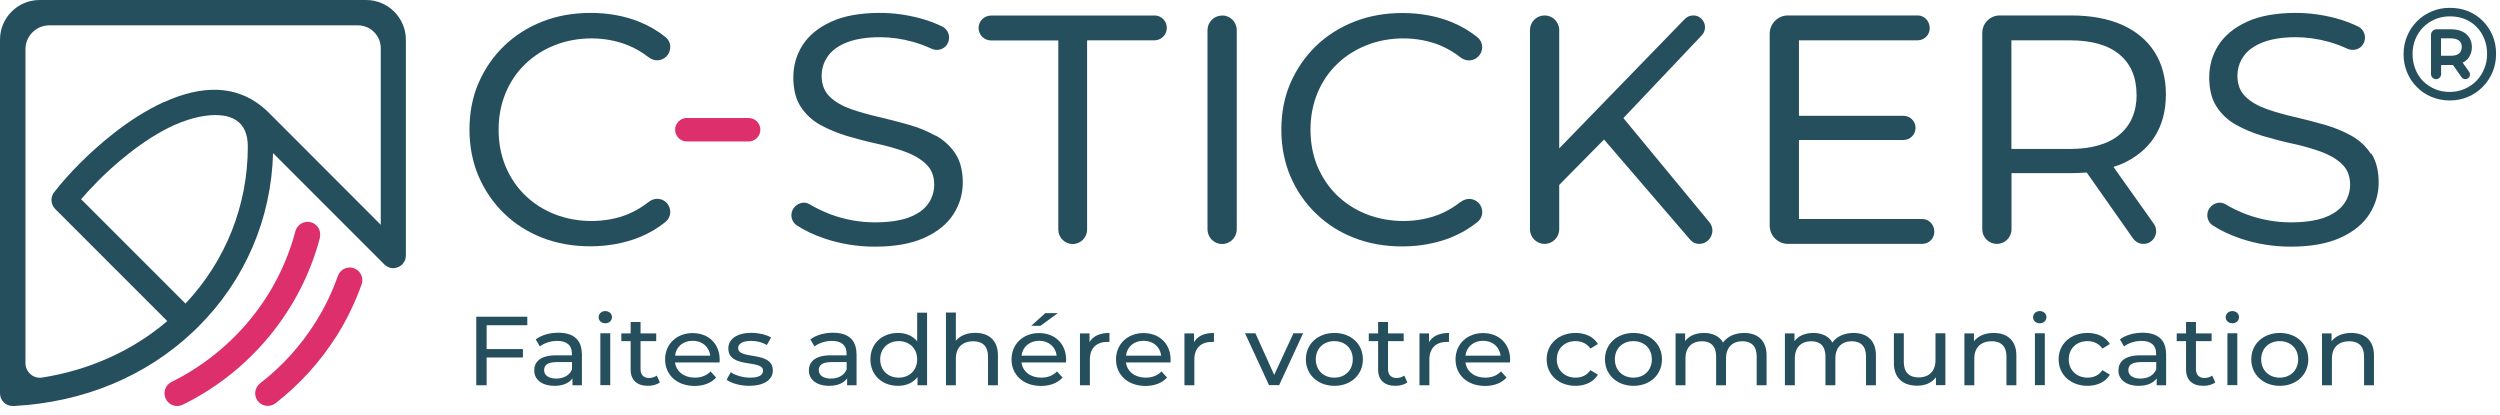 <svg width="217" height="36" viewBox="0 0 217 36" fill="none" xmlns="http://www.w3.org/2000/svg">
<g clip-path="url(#clip0_201_363)">
<path d="M30.73 23.28C30.45 23.18 30.16 23.2 29.89 23.32C29.63 23.45 29.43 23.67 29.329 23.95C29.079 24.65 28.799 25.33 28.48 26C28.16 26.66 27.799 27.31 27.399 27.95C26.759 28.97 26.029 29.94 25.23 30.82C24.43 31.7 23.54 32.53 22.579 33.27C22.349 33.45 22.2 33.71 22.16 34C22.119 34.29 22.2 34.58 22.38 34.81C22.599 35.09 22.919 35.23 23.25 35.23C23.489 35.23 23.72 35.15 23.919 35C24.959 34.19 25.939 33.28 26.84 32.29C27.739 31.3 28.549 30.22 29.25 29.11C29.68 28.43 30.079 27.7 30.439 26.95C30.799 26.21 31.119 25.44 31.39 24.68C31.59 24.11 31.29 23.48 30.72 23.28H30.73Z" fill="#DC2F6C"/>
<path d="M27.76 20.63C27.83 20.35 27.79 20.05 27.65 19.8C27.5 19.55 27.27 19.37 26.98 19.29C26.7 19.21 26.4 19.26 26.15 19.4C25.9 19.55 25.72 19.78 25.64 20.07C24.89 22.9 23.56 25.49 21.69 27.76C19.84 30.01 17.49 31.87 14.89 33.15C14.35 33.42 14.12 34.07 14.39 34.62C14.58 35.01 14.97 35.24 15.38 35.24C15.54 35.24 15.71 35.2 15.86 35.13C18.74 33.72 21.35 31.66 23.39 29.17C25.46 26.65 26.94 23.78 27.77 20.64L27.76 20.63Z" fill="#DC2F6C"/>
<path d="M31.78 0H3.44C1.54 0 0 1.54 0 3.44V34.14C0 34.75 0.49 35.24 1.1 35.24C1.15 35.24 1.2 35.24 1.22 35.24C7.29 34.91 12.68 32.66 16.8 28.76C16.83 28.74 16.86 28.71 16.91 28.65C17.01 28.56 17.1 28.46 17.2 28.37C21.26 24.33 23.55 19.01 23.7 13.29L33.35 22.94C33.35 22.94 33.41 22.99 33.45 23.03L33.67 23.17C33.96 23.31 34.25 23.33 34.64 23.15L34.83 23.03C34.89 22.98 34.94 22.93 34.97 22.89L35.13 22.64C35.2 22.49 35.23 22.34 35.23 22.18V3.45C35.23 1.55 33.68 0 31.78 0ZM14.22 8.86C11.07 10.29 8.29 12.81 6.92 14.19C6.1 15.01 5.35 15.85 4.76 16.61C4.36 17.04 4.37 17.71 4.79 18.14L14.52 27.87C11.52 30.43 7.78 32.12 3.67 32.77C3.3 32.83 2.93 32.73 2.65 32.48C2.37 32.24 2.21 31.89 2.21 31.52V4.27C2.21 3.13 3.14 2.2 4.28 2.2H31.07C32.16 2.2 33.05 3.09 33.05 4.18V19.51L23.3 9.75C23.1 9.55 22.88 9.36 22.64 9.17C20.42 7.44 17.6 7.34 14.24 8.86H14.22ZM8.47 15.74C9.74 14.47 12.29 12.14 15.12 10.86C16.75 10.12 19.14 9.56 20.49 10.43C21.17 10.87 21.51 11.64 21.51 12.73C21.51 17.82 19.59 22.64 16.1 26.35L7.04 17.29C7.47 16.79 7.95 16.27 8.47 15.75V15.74Z" fill="#264F5E"/>
<path d="M42.24 28.23V30.3H45.39V31.03H42.24V33.44H41.34V27.49H45.77V28.23H42.24Z" fill="#264F5E"/>
<path d="M50.51 30.72V33.44H49.69V32.84C49.4 33.25 48.87 33.49 48.13 33.49C47.05 33.49 46.37 32.95 46.37 32.16C46.37 31.44 46.86 30.84 48.28 30.84H49.64V30.68C49.64 29.99 49.22 29.59 48.37 29.59C47.8 29.59 47.23 29.78 46.86 30.07L46.5 29.46C46.99 29.09 47.7 28.88 48.46 28.88C49.76 28.88 50.5 29.48 50.5 30.71L50.51 30.72ZM49.65 32.06V31.43H48.32C47.47 31.43 47.23 31.74 47.23 32.13C47.23 32.58 47.63 32.86 48.28 32.86C48.93 32.86 49.44 32.58 49.65 32.06Z" fill="#264F5E"/>
<path d="M51.96 27.54C51.96 27.24 52.21 27 52.54 27C52.87 27 53.12 27.23 53.12 27.52C53.12 27.83 52.88 28.06 52.54 28.06C52.2 28.06 51.96 27.83 51.96 27.53V27.54ZM52.11 28.93H52.97V33.43H52.11V28.93Z" fill="#264F5E"/>
<path d="M57.29 33.18C57.03 33.39 56.63 33.49 56.25 33.49C55.29 33.49 54.74 32.99 54.74 32.08V29.61H53.93V28.94H54.74V27.95H55.6V28.94H56.96V29.61H55.6V32.05C55.6 32.53 55.87 32.81 56.34 32.81C56.59 32.81 56.83 32.73 57.01 32.6L57.28 33.19L57.29 33.18Z" fill="#264F5E"/>
<path d="M62.45 31.46H58.59C58.7 32.25 59.37 32.78 60.309 32.78C60.87 32.78 61.33 32.6 61.679 32.24L62.16 32.77C61.73 33.25 61.069 33.5 60.289 33.5C58.76 33.5 57.73 32.54 57.73 31.2C57.73 29.86 58.739 28.91 60.12 28.91C61.499 28.91 62.469 29.84 62.469 31.23C62.469 31.3 62.469 31.4 62.45 31.48V31.46ZM58.599 30.87H61.65C61.559 30.11 60.959 29.58 60.12 29.58C59.279 29.58 58.679 30.11 58.599 30.87Z" fill="#264F5E"/>
<path d="M63.07 32.96L63.43 32.31C63.83 32.58 64.48 32.78 65.1 32.78C65.9 32.78 66.23 32.55 66.23 32.17C66.23 31.16 63.22 32.03 63.22 30.24C63.22 29.43 63.98 28.89 65.2 28.89C65.82 28.89 66.52 29.04 66.93 29.3L66.56 29.95C66.13 29.69 65.65 29.59 65.19 29.59C64.44 29.59 64.07 29.85 64.07 30.21C64.07 31.27 67.08 30.41 67.08 32.16C67.08 32.98 66.29 33.49 65.03 33.49C64.24 33.49 63.46 33.26 63.07 32.96Z" fill="#264F5E"/>
<path d="M74.35 30.72V33.44H73.53V32.84C73.24 33.25 72.71 33.49 71.97 33.49C70.89 33.49 70.21 32.95 70.21 32.16C70.21 31.44 70.7 30.84 72.12 30.84H73.48V30.68C73.48 29.99 73.06 29.59 72.21 29.59C71.64 29.59 71.07 29.78 70.7 30.07L70.34 29.46C70.83 29.09 71.54 28.88 72.3 28.88C73.6 28.88 74.34 29.48 74.34 30.71L74.35 30.72ZM73.49 32.06V31.43H72.16C71.31 31.43 71.07 31.74 71.07 32.13C71.07 32.58 71.47 32.86 72.12 32.86C72.77 32.86 73.28 32.58 73.49 32.06Z" fill="#264F5E"/>
<path d="M80.47 27.13V33.44H79.64V32.73C79.25 33.24 78.64 33.49 77.95 33.49C76.56 33.49 75.55 32.56 75.55 31.19C75.55 29.82 76.56 28.9 77.95 28.9C78.62 28.9 79.21 29.14 79.61 29.62V27.14H80.47V27.13ZM79.61 31.19C79.61 30.23 78.92 29.61 78.01 29.61C77.1 29.61 76.4 30.23 76.4 31.19C76.4 32.15 77.09 32.78 78.01 32.78C78.93 32.78 79.61 32.15 79.61 31.19Z" fill="#264F5E"/>
<path d="M86.619 30.85V33.44H85.759V30.94C85.759 30.06 85.289 29.62 84.479 29.62C83.569 29.62 82.969 30.14 82.969 31.12V33.44H82.109V27.13H82.969V29.57C83.329 29.14 83.919 28.89 84.649 28.89C85.809 28.89 86.619 29.52 86.619 30.84V30.85Z" fill="#264F5E"/>
<path d="M92.52 31.46H88.66C88.77 32.25 89.44 32.78 90.38 32.78C90.94 32.78 91.4 32.6 91.75 32.24L92.23 32.77C91.8 33.25 91.14 33.5 90.36 33.5C88.83 33.5 87.8 32.54 87.8 31.2C87.8 29.86 88.81 28.91 90.19 28.91C91.57 28.91 92.54 29.84 92.54 31.23C92.54 31.3 92.54 31.4 92.52 31.48V31.46ZM88.67 30.87H91.72C91.63 30.11 91.03 29.58 90.2 29.58C89.37 29.58 88.76 30.11 88.67 30.87ZM90.32 28.28H89.51L90.73 27.18H91.82L90.31 28.28H90.32Z" fill="#264F5E"/>
<path d="M96.3 28.89V29.68C96.23 29.68 96.17 29.68 96.1 29.68C95.18 29.68 94.6 30.22 94.6 31.2V33.44H93.74V28.94H94.57V29.7C94.87 29.17 95.47 28.9 96.3 28.9V28.89Z" fill="#264F5E"/>
<path d="M101.59 31.46H97.73C97.84 32.25 98.51 32.78 99.45 32.78C100.01 32.78 100.47 32.6 100.82 32.24L101.3 32.77C100.87 33.25 100.21 33.5 99.43 33.5C97.9 33.5 96.87 32.54 96.87 31.2C96.87 29.86 97.88 28.91 99.26 28.91C100.64 28.91 101.61 29.84 101.61 31.23C101.61 31.3 101.61 31.4 101.59 31.48V31.46ZM97.74 30.87H100.79C100.7 30.11 100.1 29.58 99.26 29.58C98.42 29.58 97.82 30.11 97.74 30.87Z" fill="#264F5E"/>
<path d="M105.37 28.89V29.68C105.3 29.68 105.24 29.68 105.17 29.68C104.25 29.68 103.67 30.22 103.67 31.2V33.44H102.81V28.94H103.64V29.7C103.94 29.17 104.54 28.9 105.37 28.9V28.89Z" fill="#264F5E"/>
<path d="M113.11 28.93L111.03 33.43H110.15L108.07 28.93H108.97L110.6 32.54L112.27 28.93H113.11Z" fill="#264F5E"/>
<path d="M113.35 31.19C113.35 29.85 114.4 28.9 115.83 28.9C117.26 28.9 118.3 29.85 118.3 31.19C118.3 32.53 117.26 33.49 115.83 33.49C114.4 33.49 113.35 32.53 113.35 31.19ZM117.42 31.19C117.42 30.23 116.74 29.61 115.82 29.61C114.9 29.61 114.21 30.23 114.21 31.19C114.21 32.15 114.9 32.78 115.82 32.78C116.74 32.78 117.42 32.15 117.42 31.19Z" fill="#264F5E"/>
<path d="M122.17 33.18C121.91 33.39 121.51 33.49 121.13 33.49C120.17 33.49 119.62 32.99 119.62 32.08V29.61H118.81V28.94H119.62V27.95H120.48V28.94H121.84V29.61H120.48V32.05C120.48 32.53 120.75 32.81 121.22 32.81C121.47 32.81 121.71 32.73 121.89 32.6L122.16 33.19L122.17 33.18Z" fill="#264F5E"/>
<path d="M125.77 28.89V29.68C125.7 29.68 125.64 29.68 125.57 29.68C124.65 29.68 124.07 30.22 124.07 31.2V33.44H123.21V28.94H124.04V29.7C124.34 29.17 124.94 28.9 125.77 28.9V28.89Z" fill="#264F5E"/>
<path d="M131.06 31.46H127.2C127.31 32.25 127.98 32.78 128.92 32.78C129.48 32.78 129.94 32.6 130.29 32.24L130.77 32.77C130.34 33.25 129.68 33.5 128.9 33.5C127.37 33.5 126.34 32.54 126.34 31.2C126.34 29.86 127.35 28.91 128.73 28.91C130.11 28.91 131.08 29.84 131.08 31.23C131.08 31.3 131.08 31.4 131.06 31.48V31.46ZM127.2 30.87H130.25C130.16 30.11 129.56 29.58 128.73 29.58C127.9 29.58 127.29 30.11 127.2 30.87Z" fill="#264F5E"/>
<path d="M134.25 31.19C134.25 29.85 135.3 28.9 136.76 28.9C137.61 28.9 138.32 29.23 138.7 29.86L138.05 30.26C137.75 29.82 137.28 29.61 136.76 29.61C135.83 29.61 135.13 30.23 135.13 31.19C135.13 32.15 135.83 32.78 136.76 32.78C137.28 32.78 137.75 32.58 138.05 32.13L138.7 32.52C138.32 33.15 137.61 33.49 136.76 33.49C135.3 33.49 134.25 32.53 134.25 31.19Z" fill="#264F5E"/>
<path d="M139.31 31.19C139.31 29.85 140.36 28.9 141.79 28.9C143.22 28.9 144.26 29.85 144.26 31.19C144.26 32.53 143.22 33.49 141.79 33.49C140.36 33.49 139.31 32.53 139.31 31.19ZM143.38 31.19C143.38 30.23 142.7 29.61 141.78 29.61C140.86 29.61 140.17 30.23 140.17 31.19C140.17 32.15 140.86 32.78 141.78 32.78C142.7 32.78 143.38 32.15 143.38 31.19Z" fill="#264F5E"/>
<path d="M153.339 30.85V33.44H152.479V30.94C152.479 30.06 152.029 29.62 151.249 29.62C150.389 29.62 149.819 30.14 149.819 31.12V33.44H148.959V30.94C148.959 30.06 148.509 29.62 147.729 29.62C146.869 29.62 146.299 30.14 146.299 31.12V33.44H145.439V28.94H146.269V29.61C146.609 29.15 147.189 28.9 147.909 28.9C148.629 28.9 149.249 29.17 149.559 29.73C149.919 29.22 150.579 28.9 151.389 28.9C152.549 28.9 153.339 29.53 153.339 30.85Z" fill="#264F5E"/>
<path d="M162.83 30.85V33.44H161.97V30.94C161.97 30.06 161.52 29.62 160.74 29.62C159.88 29.62 159.31 30.14 159.31 31.12V33.44H158.45V30.94C158.45 30.06 158 29.62 157.22 29.62C156.36 29.62 155.79 30.14 155.79 31.12V33.44H154.93V28.94H155.76V29.61C156.1 29.15 156.68 28.9 157.4 28.9C158.12 28.9 158.74 29.17 159.05 29.73C159.41 29.22 160.07 28.9 160.88 28.9C162.04 28.9 162.83 29.53 162.83 30.85Z" fill="#264F5E"/>
<path d="M168.86 28.93V33.43H168.04V32.75C167.69 33.22 167.1 33.48 166.43 33.48C165.2 33.48 164.39 32.84 164.39 31.52V28.93H165.25V31.43C165.25 32.31 165.72 32.76 166.53 32.76C167.43 32.76 168 32.23 168 31.26V28.93H168.86Z" fill="#264F5E"/>
<path d="M175.02 30.85V33.44H174.16V30.94C174.16 30.06 173.69 29.62 172.88 29.62C171.97 29.62 171.37 30.14 171.37 31.12V33.44H170.51V28.94H171.34V29.62C171.69 29.16 172.3 28.9 173.05 28.9C174.21 28.9 175.02 29.53 175.02 30.85Z" fill="#264F5E"/>
<path d="M176.47 27.54C176.47 27.24 176.72 27 177.05 27C177.38 27 177.63 27.23 177.63 27.52C177.63 27.83 177.39 28.06 177.05 28.06C176.71 28.06 176.47 27.83 176.47 27.53V27.54ZM176.63 28.93H177.49V33.43H176.63V28.93Z" fill="#264F5E"/>
<path d="M178.689 31.19C178.689 29.85 179.739 28.9 181.199 28.9C182.049 28.9 182.759 29.23 183.139 29.86L182.489 30.26C182.189 29.82 181.719 29.61 181.199 29.61C180.269 29.61 179.569 30.23 179.569 31.19C179.569 32.15 180.269 32.78 181.199 32.78C181.719 32.78 182.189 32.58 182.489 32.13L183.139 32.52C182.759 33.15 182.049 33.49 181.199 33.49C179.739 33.49 178.689 32.53 178.689 31.19Z" fill="#264F5E"/>
<path d="M188.02 30.72V33.44H187.2V32.84C186.91 33.25 186.38 33.49 185.64 33.49C184.56 33.49 183.88 32.95 183.88 32.16C183.88 31.44 184.37 30.84 185.79 30.84H187.15V30.68C187.15 29.99 186.73 29.59 185.88 29.59C185.31 29.59 184.74 29.78 184.37 30.07L184.01 29.46C184.5 29.09 185.21 28.88 185.97 28.88C187.27 28.88 188.01 29.48 188.01 30.71L188.02 30.72ZM187.16 32.06V31.43H185.83C184.98 31.43 184.74 31.74 184.74 32.13C184.74 32.58 185.14 32.86 185.79 32.86C186.44 32.86 186.95 32.58 187.16 32.06Z" fill="#264F5E"/>
<path d="M192.299 33.18C192.039 33.39 191.649 33.49 191.259 33.49C190.299 33.49 189.749 32.99 189.749 32.08V29.61H188.939V28.94H189.749V27.95H190.609V28.94H191.969V29.61H190.609V32.05C190.609 32.53 190.879 32.81 191.349 32.81C191.599 32.81 191.839 32.73 192.019 32.6L192.289 33.19L192.299 33.18Z" fill="#264F5E"/>
<path d="M193.189 27.54C193.189 27.24 193.439 27 193.769 27C194.099 27 194.349 27.23 194.349 27.52C194.349 27.83 194.109 28.06 193.769 28.06C193.429 28.06 193.189 27.83 193.189 27.53V27.54ZM193.339 28.93H194.199V33.43H193.339V28.93Z" fill="#264F5E"/>
<path d="M195.41 31.19C195.41 29.85 196.46 28.9 197.89 28.9C199.32 28.9 200.36 29.85 200.36 31.19C200.36 32.53 199.32 33.49 197.89 33.49C196.46 33.49 195.41 32.53 195.41 31.19ZM199.48 31.19C199.48 30.23 198.8 29.61 197.88 29.61C196.96 29.61 196.27 30.23 196.27 31.19C196.27 32.15 196.96 32.78 197.88 32.78C198.8 32.78 199.48 32.15 199.48 31.19Z" fill="#264F5E"/>
<path d="M206.06 30.85V33.44H205.2V30.94C205.2 30.06 204.73 29.62 203.92 29.62C203.01 29.62 202.41 30.14 202.41 31.12V33.44H201.55V28.94H202.38V29.62C202.73 29.16 203.34 28.9 204.09 28.9C205.25 28.9 206.06 29.53 206.06 30.85Z" fill="#264F5E"/>
<path d="M64.98 10.24H59.62C59.06 10.24 58.6 10.7 58.6 11.26C58.6 11.82 59.06 12.28 59.62 12.28H64.98C65.54 12.28 66 11.82 66 11.26C66 10.7 65.54 10.24 64.98 10.24Z" fill="#DC2F6C"/>
<path d="M56.3 17.53C55.75 17.97 55.15 18.32 54.53 18.58C52.59 19.38 50.15 19.38 48.16 18.6C47.17 18.21 46.3 17.65 45.58 16.95C44.85 16.24 44.28 15.4 43.88 14.43C43.48 13.46 43.28 12.4 43.28 11.26C43.28 10.12 43.48 9.06 43.88 8.09C44.28 7.12 44.85 6.27 45.58 5.57C46.3 4.87 47.17 4.31 48.16 3.92C50.15 3.13 52.59 3.14 54.53 3.94C55.15 4.19 55.75 4.54 56.3 4.97C56.77 5.34 57.41 5.32 57.82 4.92C58.07 4.68 58.19 4.36 58.18 4.03C58.17 3.71 58.02 3.43 57.78 3.23C57.11 2.69 56.35 2.24 55.51 1.9C54.22 1.38 52.79 1.12 51.27 1.12C49.75 1.12 48.35 1.37 47.08 1.87C45.81 2.37 44.69 3.08 43.75 3.99C42.81 4.9 42.07 5.98 41.54 7.2C41.01 8.42 40.75 9.79 40.75 11.25C40.75 12.71 41.02 14.08 41.54 15.3C42.07 16.52 42.8 17.6 43.74 18.51C44.67 19.42 45.78 20.13 47.05 20.63C48.32 21.13 49.73 21.38 51.24 21.38C52.75 21.38 54.22 21.11 55.51 20.59C56.34 20.25 57.11 19.8 57.78 19.25C58.02 19.05 58.16 18.77 58.18 18.45C58.19 18.12 58.07 17.8 57.83 17.57C57.41 17.17 56.77 17.15 56.3 17.53Z" fill="#264F5E"/>
<path d="M81.21 11.78C80.5 11.39 79.71 11.06 78.86 10.82C77.97 10.57 77.09 10.34 76.26 10.15C75.39 9.95 74.59 9.72 73.87 9.47C73.13 9.21 72.51 8.86 72.05 8.42C71.56 7.96 71.32 7.35 71.32 6.59C71.32 5.96 71.5 5.38 71.86 4.88C72.21 4.37 72.78 3.96 73.54 3.67C74.29 3.38 75.25 3.23 76.4 3.23C77.31 3.23 78.27 3.36 79.24 3.63C79.79 3.78 80.32 3.98 80.83 4.22C81.11 4.35 81.43 4.37 81.71 4.26C81.98 4.16 82.19 3.95 82.3 3.68C82.51 3.16 82.3 2.56 81.8 2.31C81.21 2.02 80.55 1.77 79.84 1.58C78.7 1.28 77.54 1.12 76.4 1.12C74.67 1.12 73.22 1.38 72.11 1.9C71.01 2.41 70.18 3.1 69.65 3.94C69.12 4.78 68.86 5.72 68.86 6.72C68.86 7.72 69.07 8.61 69.5 9.26C69.92 9.91 70.49 10.44 71.18 10.83C71.89 11.22 72.68 11.55 73.54 11.81C74.43 12.07 75.31 12.3 76.14 12.48C77.01 12.67 77.82 12.9 78.54 13.16C79.28 13.43 79.89 13.78 80.36 14.22C80.85 14.68 81.09 15.28 81.09 16.02C81.09 16.65 80.9 17.23 80.54 17.72C80.18 18.22 79.61 18.61 78.85 18.89C78.1 19.16 77.12 19.3 75.94 19.3C74.64 19.3 73.37 19.07 72.16 18.63C71.47 18.37 70.84 18.07 70.29 17.74C70.05 17.59 69.75 17.55 69.47 17.64C69.18 17.73 68.94 17.94 68.8 18.21C68.57 18.69 68.72 19.27 69.16 19.56C69.82 20 70.64 20.39 71.59 20.71C72.97 21.17 74.43 21.41 75.94 21.41C77.67 21.41 79.13 21.15 80.26 20.63C81.38 20.12 82.23 19.43 82.76 18.59C83.3 17.75 83.57 16.82 83.57 15.84C83.57 14.86 83.36 13.98 82.93 13.34C82.51 12.7 81.94 12.17 81.25 11.78H81.21Z" fill="#264F5E"/>
<path d="M100.2 1.35H86.02C85.43 1.35 84.94 1.83 84.94 2.43C84.94 3.03 85.42 3.51 86.02 3.51H91.86V19.93C91.86 20.62 92.42 21.18 93.11 21.18C93.8 21.18 94.36 20.62 94.36 19.93V3.5H100.2C100.79 3.5 101.28 3.02 101.28 2.42C101.28 1.82 100.8 1.34 100.2 1.34V1.35Z" fill="#264F5E"/>
<path d="M106.08 1.35C105.38 1.35 104.81 1.92 104.81 2.62V19.91C104.81 20.61 105.38 21.18 106.08 21.18C106.78 21.18 107.35 20.61 107.35 19.91V2.61C107.35 1.91 106.78 1.34 106.08 1.34V1.35Z" fill="#264F5E"/>
<path d="M126.77 17.53C126.22 17.97 125.62 18.32 125 18.58C123.06 19.38 120.62 19.38 118.63 18.6C117.64 18.21 116.77 17.65 116.05 16.95C115.33 16.25 114.76 15.4 114.35 14.43C113.95 13.46 113.75 12.39 113.75 11.26C113.75 10.13 113.95 9.07 114.35 8.09C114.75 7.12 115.32 6.27 116.05 5.57C116.77 4.87 117.64 4.31 118.63 3.92C120.62 3.13 123.06 3.14 125 3.94C125.62 4.2 126.22 4.54 126.77 4.98C127.24 5.35 127.88 5.33 128.29 4.93C128.54 4.69 128.67 4.37 128.65 4.04C128.64 3.72 128.49 3.44 128.25 3.24C127.58 2.7 126.82 2.25 125.98 1.91C124.69 1.39 123.26 1.13 121.74 1.13C120.22 1.13 118.82 1.38 117.55 1.88C116.28 2.38 115.16 3.09 114.22 4C113.28 4.91 112.54 6 112.01 7.21C111.48 8.43 111.22 9.8 111.22 11.26C111.22 12.72 111.49 14.09 112.01 15.31C112.53 16.53 113.27 17.61 114.21 18.52C115.14 19.43 116.26 20.15 117.52 20.64C118.79 21.14 120.2 21.39 121.71 21.39C123.22 21.39 124.69 21.12 125.98 20.6C126.81 20.26 127.58 19.81 128.26 19.26C128.5 19.06 128.64 18.78 128.66 18.46C128.67 18.13 128.55 17.81 128.31 17.58C127.89 17.18 127.25 17.16 126.78 17.54L126.77 17.53Z" fill="#264F5E"/>
<path d="M140.91 10.25L147.71 3.07C148.05 2.71 148.04 2.26 147.91 1.96C147.78 1.66 147.47 1.34 146.97 1.34C146.7 1.34 146.43 1.45 146.24 1.65L135.34 12.88V2.61C135.34 1.91 134.77 1.34 134.07 1.34C133.37 1.34 132.8 1.91 132.8 2.61V19.9C132.8 20.6 133.37 21.17 134.07 21.17C134.77 21.17 135.34 20.6 135.34 19.9V16.05L139.23 12.11L146.71 20.81C146.9 21.04 147.19 21.17 147.48 21.17C147.94 21.17 148.33 20.92 148.52 20.51C148.72 20.09 148.66 19.64 148.37 19.28L140.91 10.25Z" fill="#264F5E"/>
<path d="M166.86 19.01H156.15V12.15H165.22C165.8 12.15 166.27 11.68 166.27 11.1C166.27 10.52 165.8 10.05 165.22 10.05H156.15V3.5H166.45C167.03 3.5 167.5 3.03 167.5 2.45C167.5 1.83 167.04 1.34 166.45 1.34H155.2C154.32 1.34 153.61 2.05 153.61 2.93V19.58C153.61 20.46 154.32 21.17 155.2 21.17H166.85C167.43 21.17 167.9 20.7 167.9 20.12C167.9 19.5 167.44 19.01 166.85 19.01H166.86Z" fill="#264F5E"/>
<path d="M184.21 14.21C185.42 13.67 186.37 12.88 187.02 11.87C187.67 10.86 188 9.62 188 8.2C188 6.78 187.67 5.54 187.02 4.52C186.37 3.5 185.43 2.71 184.21 2.16C182.99 1.62 181.49 1.34 179.76 1.34H173.58C172.74 1.34 172.06 2.02 172.06 2.86V19.9C172.06 20.6 172.63 21.17 173.33 21.17C174.03 21.17 174.6 20.6 174.6 19.9V15.03H179.76C180.19 15.03 180.62 15.01 181.03 14.98H181.13L185.15 20.7C185.36 20.99 185.69 21.17 186.05 21.17C186.47 21.17 186.84 20.95 187.03 20.57C187.22 20.19 187.19 19.77 186.95 19.42L183.45 14.49L183.85 14.35C183.97 14.31 184.1 14.26 184.21 14.21ZM185.46 8.2C185.46 9.69 184.96 10.86 183.97 11.69C182.99 12.51 181.54 12.93 179.66 12.93H174.59V3.5H179.66C181.54 3.5 182.99 3.91 183.96 4.72C184.95 5.54 185.45 6.71 185.45 8.2H185.46Z" fill="#264F5E"/>
<path d="M205.78 13.34C205.36 12.69 204.79 12.17 204.1 11.78C203.39 11.39 202.6 11.06 201.75 10.82C200.86 10.57 199.98 10.34 199.15 10.15C198.28 9.95 197.48 9.72 196.76 9.47C196.02 9.21 195.4 8.86 194.94 8.42C194.45 7.96 194.21 7.35 194.21 6.59C194.21 5.96 194.39 5.38 194.75 4.88C195.1 4.37 195.67 3.96 196.43 3.67C197.18 3.38 198.14 3.23 199.29 3.23C200.2 3.23 201.16 3.36 202.13 3.63C202.67 3.78 203.21 3.98 203.73 4.22C204.01 4.35 204.33 4.37 204.61 4.26C204.88 4.16 205.09 3.95 205.2 3.68C205.41 3.16 205.2 2.56 204.7 2.31C204.11 2.02 203.45 1.77 202.74 1.58C201.6 1.28 200.44 1.12 199.3 1.12C197.57 1.12 196.12 1.38 195.01 1.9C193.91 2.41 193.08 3.1 192.55 3.94C192.02 4.78 191.76 5.72 191.76 6.72C191.76 7.72 191.97 8.61 192.4 9.26C192.82 9.91 193.39 10.44 194.08 10.83C194.79 11.23 195.58 11.55 196.44 11.81C197.33 12.07 198.21 12.3 199.04 12.48C199.91 12.67 200.71 12.9 201.44 13.16C202.18 13.43 202.79 13.78 203.26 14.22C203.75 14.68 203.99 15.28 203.99 16.02C203.99 16.65 203.8 17.22 203.44 17.72C203.07 18.22 202.5 18.61 201.75 18.89C201 19.16 200.02 19.3 198.84 19.3C197.54 19.3 196.27 19.07 195.06 18.63C194.36 18.37 193.73 18.07 193.19 17.74C192.95 17.59 192.66 17.55 192.37 17.64C192.08 17.73 191.84 17.94 191.7 18.21C191.47 18.69 191.62 19.27 192.06 19.56C192.73 20 193.54 20.39 194.49 20.71C195.87 21.17 197.33 21.41 198.84 21.41C200.57 21.41 202.03 21.15 203.16 20.63C204.28 20.12 205.13 19.43 205.66 18.59C206.2 17.75 206.47 16.82 206.47 15.84C206.47 14.86 206.26 13.98 205.84 13.34H205.78Z" fill="#264F5E"/>
<path d="M216.36 3.1C216.16 2.62 215.88 2.2 215.52 1.83C215.16 1.47 214.74 1.18 214.25 0.98C213.76 0.78 213.23 0.68 212.66 0.68C212.09 0.68 211.56 0.78 211.07 0.99C210.58 1.2 210.15 1.48 209.79 1.85C209.43 2.22 209.14 2.64 208.94 3.13C208.73 3.62 208.63 4.14 208.63 4.7C208.63 5.26 208.73 5.78 208.93 6.27C209.13 6.76 209.41 7.18 209.78 7.55C210.14 7.92 210.57 8.21 211.05 8.41C211.54 8.61 212.06 8.72 212.63 8.72C213.2 8.72 213.73 8.62 214.21 8.41C214.7 8.21 215.12 7.92 215.49 7.55C215.86 7.18 216.14 6.75 216.35 6.26C216.56 5.77 216.66 5.24 216.66 4.67C216.66 4.1 216.56 3.58 216.36 3.09V3.1ZM215.63 5.97C215.47 6.37 215.24 6.72 214.95 7.02C214.66 7.32 214.31 7.55 213.92 7.72C213.53 7.89 213.1 7.98 212.63 7.98C212.16 7.98 211.75 7.9 211.35 7.73C210.95 7.56 210.61 7.33 210.32 7.04C210.03 6.74 209.81 6.4 209.65 5.99C209.49 5.59 209.41 5.16 209.41 4.7C209.41 4.24 209.49 3.81 209.65 3.41C209.81 3.02 210.04 2.67 210.33 2.37C210.62 2.07 210.97 1.84 211.37 1.67C211.77 1.5 212.2 1.42 212.66 1.42C213.12 1.42 213.57 1.5 213.96 1.66C214.35 1.82 214.69 2.05 214.97 2.34C215.26 2.63 215.48 2.98 215.64 3.38C215.8 3.78 215.88 4.21 215.88 4.67C215.88 5.13 215.8 5.57 215.63 5.97Z" fill="#264F5E"/>
<path d="M214.33 4.92C214.48 4.69 214.56 4.41 214.56 4.09C214.56 3.77 214.48 3.49 214.33 3.26C214.18 3.02 213.96 2.84 213.69 2.72C213.42 2.6 213.1 2.54 212.73 2.54H211.5C211.23 2.54 211.01 2.76 211.01 3.03V6.43C211.01 6.67 211.21 6.87 211.45 6.87C211.69 6.87 211.89 6.67 211.89 6.43V5.64H212.74C212.8 5.64 212.86 5.64 212.92 5.64L213.66 6.7C213.74 6.81 213.86 6.87 213.99 6.87C214.14 6.87 214.28 6.79 214.35 6.65C214.42 6.51 214.41 6.35 214.32 6.23L213.76 5.44C214.01 5.32 214.2 5.15 214.34 4.93L214.33 4.92ZM213.45 4.64C213.29 4.78 213.04 4.84 212.71 4.84H211.88V3.33H212.71C213.04 3.33 213.29 3.4 213.45 3.53C213.61 3.66 213.68 3.84 213.68 4.08C213.68 4.32 213.6 4.51 213.45 4.64Z" fill="#264F5E"/>
</g>
<defs>
<clipPath id="clip0_201_363">
<rect width="216.66" height="35.24" fill="white"/>
</clipPath>
</defs>
</svg>
